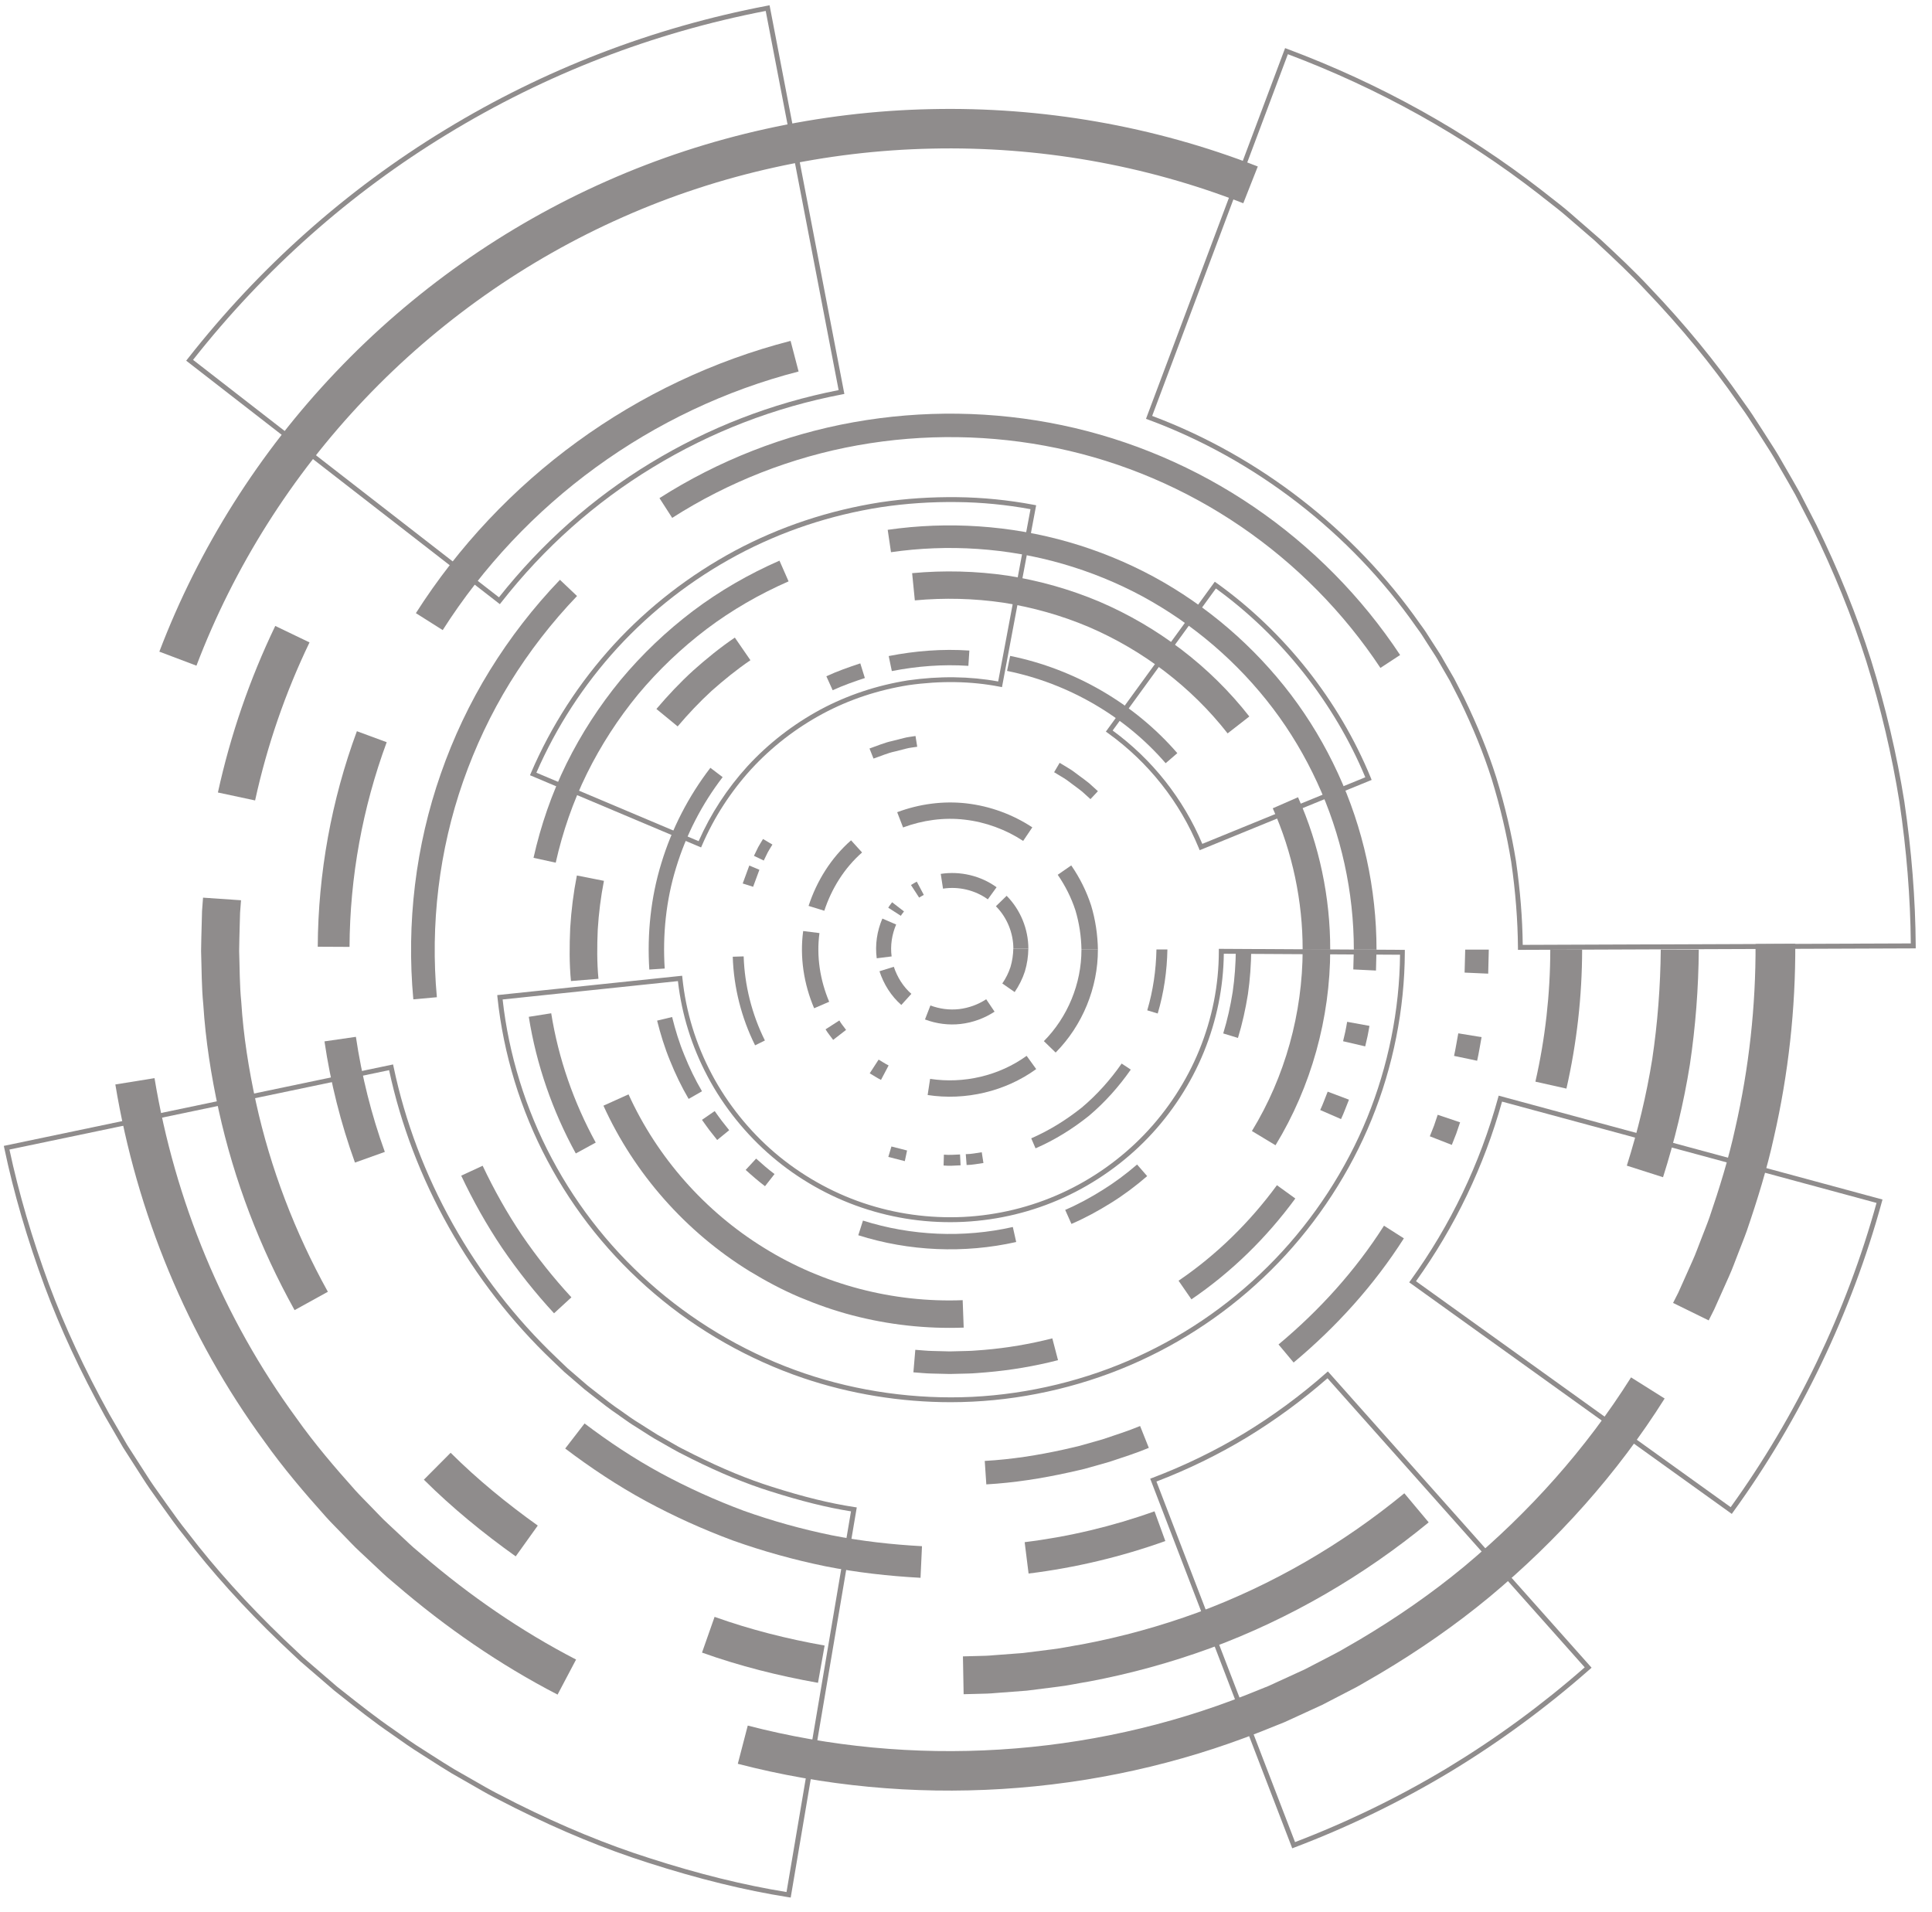 <?xml version="1.0" encoding="UTF-8"?> <svg xmlns="http://www.w3.org/2000/svg" width="97" height="96" viewBox="0 0 97 96" fill="none"> <g style="mix-blend-mode:screen"> <path d="M10.94 39.789C11.571 36.903 12.538 34.09 13.82 31.425L15.54 32.252C14.323 34.781 13.406 37.448 12.808 40.186L10.94 39.787V39.789Z" fill="#8F8C8C"></path> <path d="M14.79 65.775C13.047 62.638 11.752 59.255 10.982 55.751C10.601 54 10.32 52.224 10.207 50.436C10.118 49.544 10.126 48.648 10.096 47.751C10.098 47.304 10.116 46.857 10.126 46.407L10.144 45.737L10.194 45.066L12.101 45.197L12.053 45.832L12.035 46.47C12.025 46.895 12.01 47.322 12.007 47.746C12.037 48.595 12.027 49.449 12.113 50.295C12.219 51.993 12.489 53.679 12.851 55.342C13.58 58.664 14.81 61.874 16.461 64.853L14.79 65.775Z" fill="#8F8C8C"></path> <path d="M25.89 78.135C24.258 76.972 22.703 75.699 21.281 74.287L22.625 72.936C23.973 74.277 25.453 75.485 27 76.591L25.892 78.138L25.89 78.135Z" fill="#8F8C8C"></path> <path d="M41.069 84.485C39.092 84.136 37.137 83.643 35.246 82.968L35.877 81.174C37.67 81.815 39.526 82.282 41.402 82.614L41.069 84.485Z" fill="#8F8C8C"></path> <path d="M71.733 76.427C68.473 79.109 64.771 81.264 60.802 82.734C58.815 83.462 56.769 84.025 54.691 84.417C54.169 84.502 53.651 84.615 53.126 84.68L51.55 84.879L49.967 84.999C49.704 85.025 49.439 85.032 49.174 85.037L48.381 85.057L48.346 83.158L49.098 83.138C49.348 83.133 49.601 83.128 49.851 83.103L51.353 82.99L52.848 82.802C53.345 82.741 53.838 82.633 54.333 82.553C56.305 82.181 58.246 81.646 60.133 80.956C63.9 79.562 67.412 77.515 70.508 74.97L71.73 76.43L71.733 76.427Z" fill="#8F8C8C"></path> <path d="M85.291 47.676C85.276 49.61 85.129 51.544 84.842 53.458C84.536 55.369 84.082 57.255 83.496 59.102L81.678 58.521C82.231 56.771 82.665 54.98 82.955 53.166C83.226 51.348 83.365 49.514 83.382 47.676H85.294H85.291Z" fill="#8F8C8C"></path> <path d="M65.17 40.025C66.238 42.426 66.791 45.051 66.786 47.676H65.402C65.405 45.24 64.892 42.808 63.902 40.58L65.17 40.025Z" fill="#8F8C8C"></path> <path d="M45.797 28.775C47.391 28.627 49.002 28.667 50.585 28.898C52.166 29.147 53.718 29.582 55.193 30.204C58.135 31.463 60.758 33.457 62.725 35.971L61.635 36.82C59.812 34.487 57.375 32.638 54.648 31.47C53.282 30.893 51.842 30.488 50.375 30.257C48.906 30.041 47.411 30.004 45.931 30.142L45.795 28.77L45.797 28.775Z" fill="#8F8C8C"></path> <path d="M32.958 35.592C33.533 34.914 34.144 34.266 34.801 33.666C35.465 33.073 36.157 32.51 36.894 32.01L37.677 33.146C36.993 33.61 36.351 34.133 35.733 34.68C35.124 35.238 34.556 35.841 34.023 36.469L32.955 35.592H32.958Z" fill="#8F8C8C"></path> <path d="M28.666 49.253C28.58 48.369 28.59 47.48 28.628 46.593C28.681 45.707 28.792 44.825 28.963 43.954L30.322 44.222C30.163 45.031 30.062 45.847 30.011 46.671C29.976 47.493 29.968 48.319 30.047 49.14L28.668 49.253H28.666Z" fill="#8F8C8C"></path> <path d="M48.381 66.652C46.503 66.722 44.614 66.511 42.796 66.036C41.884 65.8 40.998 65.484 40.132 65.12C39.266 64.753 38.438 64.308 37.635 63.821C34.435 61.849 31.847 58.923 30.297 55.51L31.557 54.942C32.994 58.105 35.398 60.825 38.364 62.651C41.326 64.492 44.844 65.411 48.333 65.275L48.384 66.652H48.381Z" fill="#8F8C8C"></path> <path d="M66.787 47.676C66.784 51.114 65.835 54.553 64.04 57.497L62.855 56.783C64.522 54.053 65.398 50.868 65.403 47.676H66.787Z" fill="#8F8C8C"></path> <path d="M47.733 70.397C45.216 70.397 42.676 69.982 40.322 69.184C37.615 68.267 35.032 66.802 32.853 64.944C30.644 63.065 28.838 60.82 27.485 58.27C26.139 55.739 25.273 52.905 24.977 50.08L24.965 49.959L34.249 48.987L34.262 49.108C34.436 50.793 34.934 52.418 35.739 53.935C36.53 55.425 37.628 56.791 38.918 57.889C40.209 58.986 41.734 59.853 43.332 60.393C44.946 60.94 46.642 61.176 48.372 61.096C50.094 61.008 51.753 60.604 53.303 59.898C54.839 59.2 56.273 58.185 57.447 56.962C58.621 55.741 59.578 54.274 60.212 52.717C60.861 51.124 61.192 49.457 61.194 47.759V47.636L70.532 47.688V47.809C70.522 50.65 69.946 53.551 68.865 56.203C67.792 58.838 66.176 61.322 64.194 63.382C62.184 65.471 59.828 67.139 57.192 68.34C54.596 69.525 51.705 70.228 48.832 70.369C48.465 70.387 48.099 70.397 47.731 70.397H47.733ZM25.235 50.173C25.538 52.928 26.389 55.686 27.702 58.155C29.04 60.679 30.828 62.899 33.012 64.758C35.169 66.594 37.724 68.046 40.403 68.953C43.072 69.859 45.983 70.264 48.824 70.128C51.665 69.987 54.526 69.292 57.094 68.119C59.702 66.933 62.033 65.28 64.02 63.213C65.982 61.174 67.58 58.72 68.643 56.113C69.696 53.528 70.267 50.703 70.292 47.932L61.444 47.882C61.424 49.57 61.088 51.225 60.444 52.81C59.798 54.395 58.826 55.889 57.629 57.133C56.435 58.376 54.975 59.408 53.412 60.121C51.834 60.842 50.145 61.252 48.39 61.342C46.627 61.428 44.903 61.184 43.259 60.626C41.633 60.076 40.08 59.195 38.767 58.074C37.454 56.957 36.333 55.565 35.53 54.051C34.729 52.541 34.227 50.929 34.037 49.256L25.238 50.178L25.235 50.173Z" fill="#8F8C8C"></path> <path d="M35.205 42.547L26.609 38.92L26.657 38.807C27.672 36.441 29.074 34.271 30.821 32.36C32.563 30.463 34.609 28.881 36.894 27.65C39.159 26.439 41.618 25.621 44.209 25.216C45.471 25.028 46.767 24.945 48.06 24.96C49.335 24.975 50.628 25.103 51.903 25.344L52.022 25.367L50.307 34.497L50.186 34.474C48.754 34.196 47.216 34.17 45.62 34.397C44.085 34.64 42.633 35.122 41.31 35.831C39.954 36.562 38.742 37.501 37.712 38.621C36.679 39.757 35.849 41.04 35.248 42.434L35.2 42.544L35.205 42.547ZM26.93 38.792L35.076 42.231C35.684 40.854 36.51 39.586 37.535 38.461C38.586 37.32 39.818 36.366 41.197 35.62C42.545 34.899 44.022 34.407 45.585 34.158C47.168 33.932 48.688 33.952 50.115 34.213L51.739 25.563C50.517 25.339 49.279 25.219 48.057 25.206C46.777 25.189 45.494 25.274 44.247 25.46C41.684 25.859 39.25 26.671 37.01 27.869C34.748 29.084 32.725 30.652 31 32.528C29.299 34.389 27.93 36.499 26.93 38.794V38.792Z" fill="#8F8C8C"></path> <path d="M60.231 42.683L60.185 42.57C59.236 40.259 57.658 38.262 55.62 36.8L55.522 36.73L60.991 29.205L61.089 29.275C64.493 31.714 67.238 35.183 68.821 39.043L68.866 39.156L60.231 42.685V42.683ZM55.862 36.675C57.855 38.134 59.407 40.098 60.364 42.366L68.548 39.023C66.99 35.286 64.334 31.928 61.046 29.544L55.862 36.677V36.675Z" fill="#8F8C8C"></path> <path d="M44.565 26.6C47.597 26.163 50.723 26.369 53.667 27.218C55.139 27.642 56.566 28.223 57.914 28.951C59.26 29.682 60.525 30.556 61.684 31.553C62.843 32.55 63.896 33.668 64.82 34.884C65.742 36.102 66.527 37.42 67.166 38.807C68.446 41.577 69.111 44.627 69.111 47.676H67.972C67.972 44.787 67.34 41.904 66.131 39.282C65.527 37.971 64.785 36.72 63.911 35.567C63.038 34.414 62.04 33.357 60.942 32.412C59.843 31.468 58.647 30.641 57.374 29.948C56.099 29.26 54.748 28.71 53.354 28.308C50.569 27.504 47.607 27.308 44.734 27.723L44.569 26.6H44.565Z" fill="#8F8C8C"></path> <path d="M26.787 43.064C27.153 41.434 27.701 39.842 28.441 38.34C29.183 36.84 30.1 35.426 31.163 34.133C32.236 32.847 33.458 31.684 34.794 30.672C36.135 29.662 37.599 28.82 39.135 28.147L39.592 29.187C38.137 29.825 36.751 30.621 35.481 31.578C34.216 32.538 33.059 33.638 32.042 34.856C31.034 36.082 30.168 37.42 29.466 38.84C28.767 40.261 28.247 41.768 27.901 43.31L26.787 43.067V43.064Z" fill="#8F8C8C"></path> <path d="M28.91 57.911C27.741 55.779 26.93 53.45 26.549 51.049L27.675 50.871C28.036 53.144 28.806 55.346 29.91 57.363L28.91 57.908V57.911Z" fill="#8F8C8C"></path> <path d="M53.121 68.287C51.94 68.591 50.73 68.794 49.516 68.897C49.21 68.917 48.907 68.953 48.602 68.958L47.688 68.98L46.773 68.958C46.468 68.953 46.165 68.917 45.859 68.897L45.955 67.767C46.243 67.785 46.531 67.82 46.821 67.825L47.688 67.847L48.554 67.825C48.844 67.822 49.129 67.787 49.42 67.77C50.571 67.672 51.715 67.478 52.834 67.192L53.121 68.29V68.287Z" fill="#8F8C8C"></path> <path d="M65.035 60.169C63.598 62.13 61.836 63.861 59.818 65.233L59.172 64.298C61.081 63 62.75 61.359 64.111 59.503L65.032 60.169H65.035Z" fill="#8F8C8C"></path> <path d="M67.728 55.208C67.594 55.532 67.48 55.867 67.329 56.183L66.283 55.728C66.427 55.429 66.533 55.113 66.659 54.806L67.725 55.208H67.728Z" fill="#8F8C8C"></path> <path d="M68.757 51.504C68.725 51.677 68.697 51.85 68.661 52.021L68.543 52.533L67.432 52.275L67.545 51.79C67.581 51.627 67.606 51.463 67.636 51.3L68.757 51.504Z" fill="#8F8C8C"></path> <path d="M69.109 47.676L69.084 48.726L67.945 48.67L67.971 47.676H69.109Z" fill="#8F8C8C"></path> <path d="M76.212 47.683V47.563C76.2 46.189 76.091 44.785 75.874 43.273C75.654 41.911 75.324 40.51 74.892 39.106C74.485 37.827 73.96 36.529 73.283 35.137L72.793 34.18L72.256 33.251C72.139 33.035 72.003 32.827 71.872 32.628C71.809 32.533 71.746 32.437 71.685 32.339L71.395 31.885C71.337 31.792 71.271 31.701 71.205 31.613C71.165 31.558 71.124 31.503 71.087 31.448C67.789 26.741 63.019 23.054 57.651 21.069L57.537 21.027L64.521 2.415L64.635 2.458C69.281 4.196 73.576 6.582 77.402 9.551C77.556 9.674 77.712 9.794 77.866 9.915C78.187 10.164 78.518 10.42 78.831 10.694L80.384 12.045C81.204 12.811 82.053 13.6 82.831 14.438C84.58 16.269 86.141 18.168 87.464 20.077C87.522 20.16 87.58 20.243 87.641 20.326C87.76 20.492 87.878 20.657 87.989 20.828L88.484 21.592C88.565 21.72 88.648 21.845 88.729 21.974C88.974 22.353 89.227 22.745 89.451 23.146L89.615 23.43C89.865 23.862 90.115 24.292 90.358 24.729L91.196 26.354C92.31 28.627 93.231 30.905 93.936 33.128C94.671 35.486 95.234 37.878 95.61 40.236C95.976 42.703 96.168 45.144 96.183 47.492V47.613L76.212 47.688V47.683ZM57.853 20.883C63.218 22.895 67.986 26.595 71.288 31.309C71.326 31.365 71.367 31.418 71.405 31.47C71.473 31.563 71.541 31.659 71.604 31.757L71.895 32.211C71.955 32.307 72.016 32.402 72.079 32.495C72.213 32.701 72.352 32.912 72.47 33.133L73.008 34.062L73.503 35.027C74.185 36.431 74.715 37.739 75.124 39.031C75.558 40.445 75.892 41.859 76.114 43.233C76.326 44.714 76.437 46.091 76.452 47.437L95.936 47.364C95.915 45.064 95.724 42.675 95.365 40.264C94.991 37.92 94.431 35.539 93.698 33.191C92.996 30.978 92.077 28.712 90.971 26.452L90.135 24.834C89.896 24.405 89.646 23.973 89.396 23.543L89.232 23.259C89.009 22.863 88.759 22.473 88.517 22.099C88.434 21.971 88.353 21.845 88.272 21.717L87.777 20.954C87.669 20.785 87.552 20.625 87.436 20.462C87.376 20.379 87.318 20.296 87.257 20.21C85.941 18.311 84.391 16.423 82.646 14.599C81.874 13.768 81.028 12.979 80.212 12.218L80.043 12.06L78.667 10.872C78.359 10.603 78.03 10.349 77.712 10.101C77.556 9.98 77.399 9.86 77.245 9.734C73.473 6.805 69.241 4.447 64.66 2.721L57.848 20.878L57.853 20.883Z" fill="#8F8C8C"></path> <path d="M25.094 30.33L9.348 18.108L9.423 18.013C13.042 13.401 17.387 9.536 22.334 6.524C27.323 3.482 32.767 1.385 38.517 0.288L38.638 0.265L42.393 19.778L42.274 19.801C38.903 20.447 35.709 21.677 32.783 23.458C29.876 25.221 27.316 27.502 25.172 30.235L25.096 30.33H25.094ZM9.691 18.065L25.051 29.988C27.2 27.276 29.755 25.008 32.651 23.25C35.568 21.476 38.747 20.243 42.105 19.585L38.444 0.549C32.767 1.646 27.389 3.726 22.463 6.73C17.574 9.704 13.279 13.517 9.694 18.065H9.691Z" fill="#8F8C8C"></path> <path d="M64.879 92.794L64.836 92.68L57.748 74.237L57.862 74.194C59.46 73.589 61.005 72.838 62.457 71.964C63.914 71.08 65.3 70.06 66.578 68.932L66.669 68.852L66.75 68.942L79.908 83.726L79.817 83.807C77.648 85.718 75.295 87.449 72.82 88.948C70.343 90.44 67.709 91.721 64.992 92.751L64.879 92.794ZM58.061 74.378L65.02 92.482C67.684 91.462 70.265 90.207 72.694 88.742C75.12 87.273 77.431 85.58 79.564 83.709L66.649 69.196C65.386 70.301 64.018 71.303 62.584 72.175C61.154 73.037 59.634 73.778 58.061 74.38V74.378Z" fill="#8F8C8C"></path> <path d="M86.948 76.005L70.752 64.379L70.823 64.281C72.828 61.505 74.305 58.423 75.211 55.126L75.244 55.007L94.515 60.222L94.482 60.34C92.97 65.873 90.389 71.258 87.018 75.907L86.948 76.005ZM71.093 64.323L86.892 75.666C90.187 71.095 92.717 65.82 94.215 60.392L75.413 55.306C74.509 58.551 73.055 61.583 71.093 64.323Z" fill="#8F8C8C"></path> <path d="M39.693 95.265L39.575 95.247C37.375 94.898 35.072 94.333 32.54 93.519C30.371 92.829 28.182 91.93 25.846 90.764C25.672 90.674 25.497 90.586 25.326 90.498C24.967 90.317 24.596 90.129 24.24 89.925L22.674 89.028C22.306 88.807 21.942 88.574 21.589 88.348C21.44 88.252 21.293 88.159 21.144 88.064C20.644 87.755 20.157 87.408 19.685 87.074L19.649 87.049C18.758 86.441 17.9 85.761 17.071 85.103L16.776 84.869L15.066 83.397L14.082 82.468C12.248 80.71 10.625 78.911 9.254 77.115C8.87 76.643 8.519 76.148 8.178 75.669C8.092 75.546 8.004 75.425 7.918 75.305C7.658 74.943 7.393 74.569 7.15 74.184L6.181 72.672L5.277 71.11C4.027 68.847 3.032 66.707 2.237 64.57C1.366 62.209 0.686 59.88 0.217 57.647L0.191 57.529L19.735 53.44L19.761 53.561C20.91 59.046 23.806 64.225 27.922 68.144L28.502 68.699L29.51 69.568C29.661 69.683 29.815 69.804 29.969 69.927C30.366 70.238 30.777 70.562 31.204 70.846L31.33 70.937C31.573 71.11 31.825 71.291 32.083 71.444C32.212 71.524 32.335 71.605 32.462 71.685C32.636 71.798 32.81 71.909 32.987 72.017L33.911 72.544C34.095 72.655 34.292 72.75 34.482 72.846C34.605 72.908 34.732 72.969 34.853 73.034C36.279 73.742 37.562 74.27 38.772 74.649C40.36 75.154 41.67 75.475 42.893 75.661L43.016 75.679L39.698 95.27L39.693 95.265ZM0.474 57.713C0.941 59.898 1.61 62.173 2.459 64.482C3.252 66.609 4.242 68.736 5.484 70.987L6.385 72.542L7.355 74.051C7.592 74.43 7.857 74.802 8.115 75.159C8.203 75.282 8.289 75.403 8.375 75.526C8.713 76 9.064 76.493 9.443 76.962C10.809 78.751 12.425 80.541 14.248 82.29L15.228 83.216L16.927 84.681L17.22 84.912C18.049 85.567 18.902 86.243 19.788 86.848L19.826 86.876C20.293 87.207 20.778 87.552 21.273 87.858C21.422 87.953 21.571 88.049 21.72 88.144C22.071 88.368 22.435 88.602 22.798 88.82L24.361 89.714C24.712 89.915 25.078 90.101 25.434 90.282C25.609 90.37 25.783 90.458 25.954 90.548C28.278 91.706 30.457 92.603 32.611 93.288C35.085 94.085 37.337 94.64 39.489 94.989L42.726 75.877C41.524 75.686 40.239 75.367 38.688 74.875C37.466 74.493 36.171 73.961 34.732 73.245C34.608 73.18 34.484 73.119 34.363 73.057C34.169 72.961 33.969 72.861 33.777 72.748L32.85 72.22C32.669 72.112 32.492 71.997 32.315 71.884C32.191 71.803 32.068 71.723 31.944 71.647C31.679 71.489 31.424 71.306 31.176 71.13L31.055 71.042C30.623 70.753 30.209 70.429 29.808 70.113C29.654 69.992 29.5 69.872 29.346 69.751L28.328 68.875L27.742 68.317C23.621 64.394 20.71 59.215 19.536 53.727L0.474 57.713Z" fill="#8F8C8C"></path> <path d="M33.107 25.01C36.064 23.122 39.395 21.815 42.854 21.198C46.311 20.58 49.886 20.625 53.328 21.348C56.767 22.069 60.06 23.476 62.956 25.452C65.855 27.427 68.365 29.966 70.296 32.884L69.307 33.532C67.458 30.742 65.059 28.311 62.287 26.424C59.517 24.533 56.371 23.189 53.083 22.501C49.795 21.81 46.371 21.765 43.066 22.355C39.761 22.946 36.574 24.194 33.749 26L33.11 25.008L33.107 25.01Z" fill="#8F8C8C"></path> <path d="M20.752 50.172C20.401 46.357 20.863 42.467 22.131 38.845C22.762 37.034 23.585 35.288 24.593 33.656C25.601 32.023 26.782 30.496 28.113 29.109L28.971 29.923C27.701 31.249 26.57 32.709 25.605 34.271C24.643 35.833 23.858 37.504 23.252 39.231C22.043 42.693 21.598 46.413 21.934 50.065L20.752 50.172Z" fill="#8F8C8C"></path> <path d="M27.817 65.933C26.871 64.909 26.002 63.813 25.214 62.661C24.434 61.503 23.752 60.285 23.156 59.024L24.232 58.526C24.803 59.73 25.454 60.897 26.199 62.003C26.951 63.105 27.782 64.15 28.689 65.132L27.817 65.933Z" fill="#8F8C8C"></path> <path d="M57.678 72.69C57.032 72.959 56.365 73.17 55.701 73.391L54.691 73.677C54.355 73.78 54.012 73.84 53.671 73.923C52.305 74.225 50.919 74.443 49.52 74.523L49.441 73.345C50.78 73.27 52.105 73.062 53.411 72.773C53.736 72.692 54.065 72.635 54.386 72.537L55.35 72.263C55.984 72.049 56.623 71.849 57.241 71.592L57.678 72.687V72.69Z" fill="#8F8C8C"></path> <path d="M70.486 62.169C68.987 64.522 67.093 66.617 64.949 68.405L64.191 67.498C66.242 65.788 68.055 63.786 69.486 61.536L70.484 62.171L70.486 62.169Z" fill="#8F8C8C"></path> <path d="M73.307 56.346L73.113 56.916L72.891 57.479L71.787 57.047L71.999 56.512L72.183 55.967L73.307 56.346Z" fill="#8F8C8C"></path> <path d="M74.385 52.069C74.312 52.463 74.251 52.862 74.163 53.254L73.004 53.011C73.087 52.636 73.143 52.255 73.216 51.878L74.385 52.069Z" fill="#8F8C8C"></path> <path d="M74.748 47.676L74.718 48.882L73.533 48.829L73.564 47.676H74.748Z" fill="#8F8C8C"></path> <path d="M8 32.716C9.982 27.512 13.017 22.712 16.863 18.673C20.703 14.63 25.352 11.347 30.465 9.089C35.576 6.823 41.146 5.595 46.734 5.479C52.322 5.354 57.941 6.326 63.15 8.358L62.422 10.204C57.461 8.267 52.11 7.341 46.777 7.461C41.447 7.572 36.142 8.74 31.273 10.9C26.403 13.052 21.971 16.182 18.31 20.035C14.643 23.885 11.75 28.462 9.863 33.42L8 32.716Z" fill="#8F8C8C"></path> <path d="M27.996 85.078C25.085 83.573 22.376 81.697 19.893 79.567L19.426 79.17C19.272 79.034 19.126 78.891 18.977 78.753L18.081 77.914C17.777 77.638 17.505 77.334 17.217 77.043C16.934 76.746 16.641 76.462 16.369 76.159C15.278 74.94 14.217 73.695 13.27 72.361C9.404 67.086 6.857 60.882 5.791 54.445L7.758 54.128C8.773 60.262 11.2 66.169 14.884 71.198C15.783 72.469 16.798 73.657 17.835 74.817C18.096 75.106 18.376 75.38 18.646 75.661C18.921 75.938 19.181 76.229 19.469 76.49L20.323 77.289C20.467 77.422 20.605 77.558 20.752 77.686L21.199 78.065C23.565 80.094 26.148 81.883 28.923 83.317L27.996 85.073V85.078Z" fill="#8F8C8C"></path> <path d="M90.136 47.382C90.151 50.642 89.793 53.907 89.065 57.087C88.717 58.682 88.232 60.244 87.704 61.787C87.568 62.171 87.411 62.548 87.267 62.929C87.116 63.309 86.982 63.695 86.813 64.067L86.313 65.185L86.063 65.743L85.788 66.29L84 65.413L84.263 64.894L84.502 64.361L84.977 63.296C85.139 62.942 85.265 62.573 85.409 62.214C85.548 61.849 85.697 61.49 85.826 61.123C86.328 59.652 86.79 58.165 87.121 56.645C87.813 53.614 88.156 50.504 88.141 47.395L90.133 47.382H90.136Z" fill="#8F8C8C"></path> <path d="M83.577 70.211C81.209 73.973 78.204 77.324 74.785 80.172C73.07 81.591 71.232 82.862 69.318 84L68.596 84.419C68.356 84.56 68.116 84.701 67.866 84.824L66.382 85.593L64.862 86.291L64.483 86.464L64.094 86.62L63.319 86.931C55.024 90.219 45.684 90.794 37.043 88.551L37.543 86.632C45.772 88.77 54.688 88.22 62.584 85.088L63.324 84.791L63.692 84.643L64.053 84.477L65.5 83.814L66.914 83.081C67.152 82.963 67.382 82.83 67.611 82.694L68.301 82.295C70.124 81.21 71.876 80.001 73.51 78.648C76.767 75.933 79.633 72.738 81.89 69.151L83.575 70.211H83.577Z" fill="#8F8C8C"></path> <path d="M53.202 38.297L53.714 38.608C53.886 38.711 54.037 38.842 54.202 38.958C54.361 39.078 54.525 39.191 54.679 39.319L55.123 39.721L54.749 40.12L54.328 39.739C54.181 39.618 54.025 39.51 53.873 39.395C53.719 39.284 53.573 39.161 53.411 39.063L52.924 38.769L53.202 38.297Z" fill="#8F8C8C"></path> <path d="M37.91 52.478C37.223 51.099 36.837 49.57 36.789 48.032L37.337 48.015C37.385 49.477 37.751 50.926 38.403 52.237L37.91 52.481V52.478Z" fill="#8F8C8C"></path> <path d="M45.428 58.295L44.6 58.082L44.756 57.559L45.541 57.76L45.428 58.295Z" fill="#8F8C8C"></path> <path d="M48.226 58.504C47.943 58.519 47.658 58.541 47.375 58.514L47.39 57.969C47.66 57.994 47.931 57.971 48.201 57.959L48.228 58.504H48.226Z" fill="#8F8C8C"></path> <path d="M56.773 53.699C56.174 54.558 55.472 55.344 54.672 56.02C53.853 56.675 52.957 57.233 51.992 57.652L51.775 57.15C52.69 56.751 53.54 56.221 54.318 55.6C55.081 54.957 55.747 54.211 56.315 53.395L56.773 53.699Z" fill="#8F8C8C"></path> <path d="M58.612 47.668C58.592 48.756 58.435 49.838 58.125 50.883L57.6 50.723C57.895 49.73 58.041 48.703 58.062 47.668H58.61H58.612Z" fill="#8F8C8C"></path> <path d="M49.377 58.388C49.097 58.426 48.816 58.486 48.531 58.489L48.488 57.944C48.758 57.944 49.024 57.886 49.291 57.848L49.375 58.388H49.377Z" fill="#8F8C8C"></path> <path d="M37.854 42.966L38.064 42.534C38.139 42.394 38.228 42.261 38.309 42.122L38.781 42.401C38.703 42.532 38.619 42.657 38.546 42.793L38.346 43.203L37.852 42.966H37.854Z" fill="#8F8C8C"></path> <path d="M37.289 44.355L37.62 43.454L38.127 43.667L37.812 44.521L37.289 44.355Z" fill="#8F8C8C"></path> <path d="M43.654 37.579C44.033 37.448 44.399 37.285 44.793 37.202L45.374 37.054C45.568 37.001 45.768 36.986 45.965 36.951L46.051 37.491C45.864 37.523 45.672 37.536 45.49 37.586L44.937 37.727C44.563 37.805 44.215 37.963 43.856 38.084L43.654 37.576V37.579Z" fill="#8F8C8C"></path> <path d="M53.785 43.449C54.211 44.066 54.55 44.745 54.782 45.458C54.999 46.179 55.11 46.925 55.123 47.676H54.297C54.285 47.008 54.186 46.345 53.994 45.704C53.787 45.069 53.484 44.468 53.105 43.918L53.782 43.449H53.785Z" fill="#8F8C8C"></path> <path d="M45.045 40.776C46.151 40.362 47.355 40.199 48.529 40.334C49.704 40.47 50.845 40.887 51.83 41.537L51.37 42.218C50.492 41.643 49.481 41.271 48.439 41.151C47.393 41.027 46.323 41.176 45.34 41.542L45.045 40.776Z" fill="#8F8C8C"></path> <path d="M40.596 45.481C41.007 44.225 41.73 43.064 42.729 42.188L43.282 42.798C42.394 43.577 41.752 44.609 41.386 45.724L40.598 45.481H40.596Z" fill="#8F8C8C"></path> <path d="M40.876 50.62C40.358 49.404 40.148 48.053 40.325 46.742L41.143 46.845C40.984 48.01 41.174 49.213 41.631 50.293L40.873 50.62H40.876Z" fill="#8F8C8C"></path> <path d="M41.831 52.207C41.704 52.029 41.558 51.865 41.449 51.677L42.141 51.232C42.234 51.403 42.368 51.546 42.479 51.705L41.828 52.209L41.831 52.207Z" fill="#8F8C8C"></path> <path d="M44.232 54.216C44.037 54.118 43.855 53.995 43.666 53.885L44.113 53.197C44.282 53.294 44.441 53.405 44.615 53.49L44.232 54.216Z" fill="#8F8C8C"></path> <path d="M52.023 53.674C50.47 54.799 48.465 55.266 46.574 54.975L46.698 54.164C48.385 54.422 50.162 54.008 51.544 53.008L52.026 53.674H52.023Z" fill="#8F8C8C"></path> <path d="M55.122 47.676C55.127 49.585 54.349 51.484 53.001 52.843L52.41 52.27C53.61 51.059 54.299 49.376 54.296 47.678H55.122V47.676Z" fill="#8F8C8C"></path> <path d="M50.719 32.93C53.954 33.585 56.956 35.323 59.11 37.812L58.524 38.317C56.481 35.954 53.63 34.306 50.562 33.683L50.717 32.927L50.719 32.93Z" fill="#8F8C8C"></path> <path d="M44.619 32.937C45.95 32.676 47.313 32.568 48.669 32.661L48.619 33.429C47.334 33.342 46.038 33.445 44.776 33.691L44.619 32.935V32.937Z" fill="#8F8C8C"></path> <path d="M41.488 33.952C42.041 33.696 42.614 33.495 43.193 33.304L43.422 34.04C42.874 34.221 42.329 34.412 41.806 34.653L41.488 33.95V33.952Z" fill="#8F8C8C"></path> <path d="M32.6 48.678C32.487 46.882 32.673 45.061 33.204 43.336C33.727 41.61 34.565 39.98 35.666 38.548L36.282 39.016C35.239 40.374 34.444 41.919 33.946 43.557C33.441 45.192 33.264 46.92 33.373 48.625L32.6 48.675V48.678Z" fill="#8F8C8C"></path> <path d="M34.575 55.171C34.217 54.56 33.909 53.92 33.644 53.262C33.373 52.606 33.164 51.928 32.992 51.24L33.745 51.059C33.906 51.71 34.103 52.355 34.361 52.976C34.611 53.599 34.904 54.206 35.245 54.787L34.573 55.171H34.575Z" fill="#8F8C8C"></path> <path d="M36.009 57.235L35.615 56.736C35.486 56.567 35.368 56.392 35.244 56.221L35.883 55.781C36.002 55.944 36.113 56.11 36.236 56.268L36.61 56.741L36.012 57.23L36.009 57.235Z" fill="#8F8C8C"></path> <path d="M38.41 59.554C38.071 59.297 37.751 59.019 37.438 58.735L37.963 58.167C38.261 58.436 38.566 58.702 38.887 58.943L38.41 59.551V59.554Z" fill="#8F8C8C"></path> <path d="M51.023 62.354C48.41 62.942 45.645 62.822 43.092 62.015L43.327 61.279C45.746 62.045 48.374 62.161 50.851 61.601L51.02 62.354H51.023Z" fill="#8F8C8C"></path> <path d="M57.596 59.046C57.028 59.538 56.425 59.991 55.786 60.388C55.15 60.787 54.485 61.148 53.794 61.447L53.48 60.742C54.137 60.46 54.766 60.116 55.369 59.737C55.975 59.36 56.548 58.931 57.089 58.464L57.596 59.046Z" fill="#8F8C8C"></path> <path d="M62.821 47.676C62.813 48.424 62.762 49.175 62.654 49.916C62.535 50.657 62.374 51.391 62.154 52.109L61.414 51.883C61.624 51.202 61.778 50.507 61.889 49.803C61.992 49.1 62.04 48.389 62.048 47.676H62.823H62.821Z" fill="#8F8C8C"></path> <path d="M20.879 30.785C23.008 27.444 25.773 24.508 28.982 22.175C32.189 19.839 35.842 18.106 39.693 17.114L40.095 18.651C36.438 19.593 32.971 21.238 29.924 23.456C26.876 25.671 24.247 28.462 22.227 31.634L20.879 30.782V30.785Z" fill="#8F8C8C"></path> <path d="M15.953 47.53C15.973 43.848 16.64 40.168 17.918 36.71L19.415 37.262C18.203 40.545 17.567 44.036 17.549 47.538L15.953 47.53Z" fill="#8F8C8C"></path> <path d="M17.821 58.366C17.109 56.394 16.596 54.352 16.291 52.282L17.869 52.054C18.16 54.02 18.644 55.959 19.321 57.831L17.819 58.368L17.821 58.366Z" fill="#8F8C8C"></path> <path d="M46.217 79.213C44.611 79.125 43.01 78.947 41.434 78.633C39.858 78.309 38.308 77.879 36.793 77.339C35.285 76.779 33.818 76.116 32.407 75.35C30.995 74.581 29.655 73.69 28.377 72.723L29.349 71.464C30.564 72.384 31.836 73.23 33.177 73.959C34.518 74.684 35.912 75.315 37.341 75.847C38.778 76.36 40.252 76.769 41.747 77.076C43.245 77.372 44.764 77.543 46.29 77.626L46.217 79.21V79.213Z" fill="#8F8C8C"></path> <path d="M58.51 77.367C56.291 78.16 53.983 78.71 51.642 78.999L51.445 77.424C53.667 77.151 55.859 76.628 57.965 75.875L58.508 77.367H58.51Z" fill="#8F8C8C"></path> <path d="M79.434 47.676C79.431 50.022 79.166 52.365 78.646 54.653L77.088 54.304C77.583 52.132 77.833 49.904 77.835 47.676H79.431H79.434Z" fill="#8F8C8C"></path> <path d="M50.322 49.376C50.499 49.12 50.638 48.841 50.734 48.547C50.822 48.251 50.868 47.942 50.875 47.63H51.63C51.625 48.015 51.567 48.402 51.456 48.771C51.337 49.138 51.161 49.487 50.943 49.806L50.325 49.376H50.322Z" fill="#8F8C8C"></path> <path d="M46.714 50.479C47.169 50.65 47.666 50.717 48.153 50.662C48.638 50.604 49.108 50.434 49.514 50.167L49.934 50.79C49.426 51.124 48.84 51.338 48.234 51.408C47.631 51.478 47.01 51.396 46.441 51.182L46.712 50.481L46.714 50.479Z" fill="#8F8C8C"></path> <path d="M44.876 48.537C45.048 49.055 45.343 49.534 45.757 49.896L45.252 50.454C44.739 50.004 44.366 49.406 44.156 48.761L44.876 48.537Z" fill="#8F8C8C"></path> <path d="M44.993 46.415C44.781 46.915 44.692 47.475 44.766 48.017L44.018 48.11C43.927 47.437 44.033 46.741 44.301 46.116L44.993 46.415Z" fill="#8F8C8C"></path> <path d="M45.386 45.759C45.336 45.832 45.272 45.9 45.23 45.978L44.596 45.571C44.651 45.473 44.727 45.39 44.79 45.297L45.386 45.757V45.759Z" fill="#8F8C8C"></path> <path d="M46.38 44.928C46.299 44.968 46.226 45.021 46.147 45.064L45.738 44.433C45.834 44.375 45.928 44.313 46.029 44.262L46.38 44.925V44.928Z" fill="#8F8C8C"></path> <path d="M49.596 45.151C48.955 44.687 48.129 44.493 47.346 44.614L47.232 43.873C48.205 43.722 49.237 43.964 50.035 44.544L49.596 45.151Z" fill="#8F8C8C"></path> <path d="M50.878 47.631C50.878 46.84 50.56 46.061 50.002 45.498L50.54 44.973C51.234 45.672 51.633 46.649 51.631 47.631H50.876H50.878Z" fill="#8F8C8C"></path> </g> </svg> 